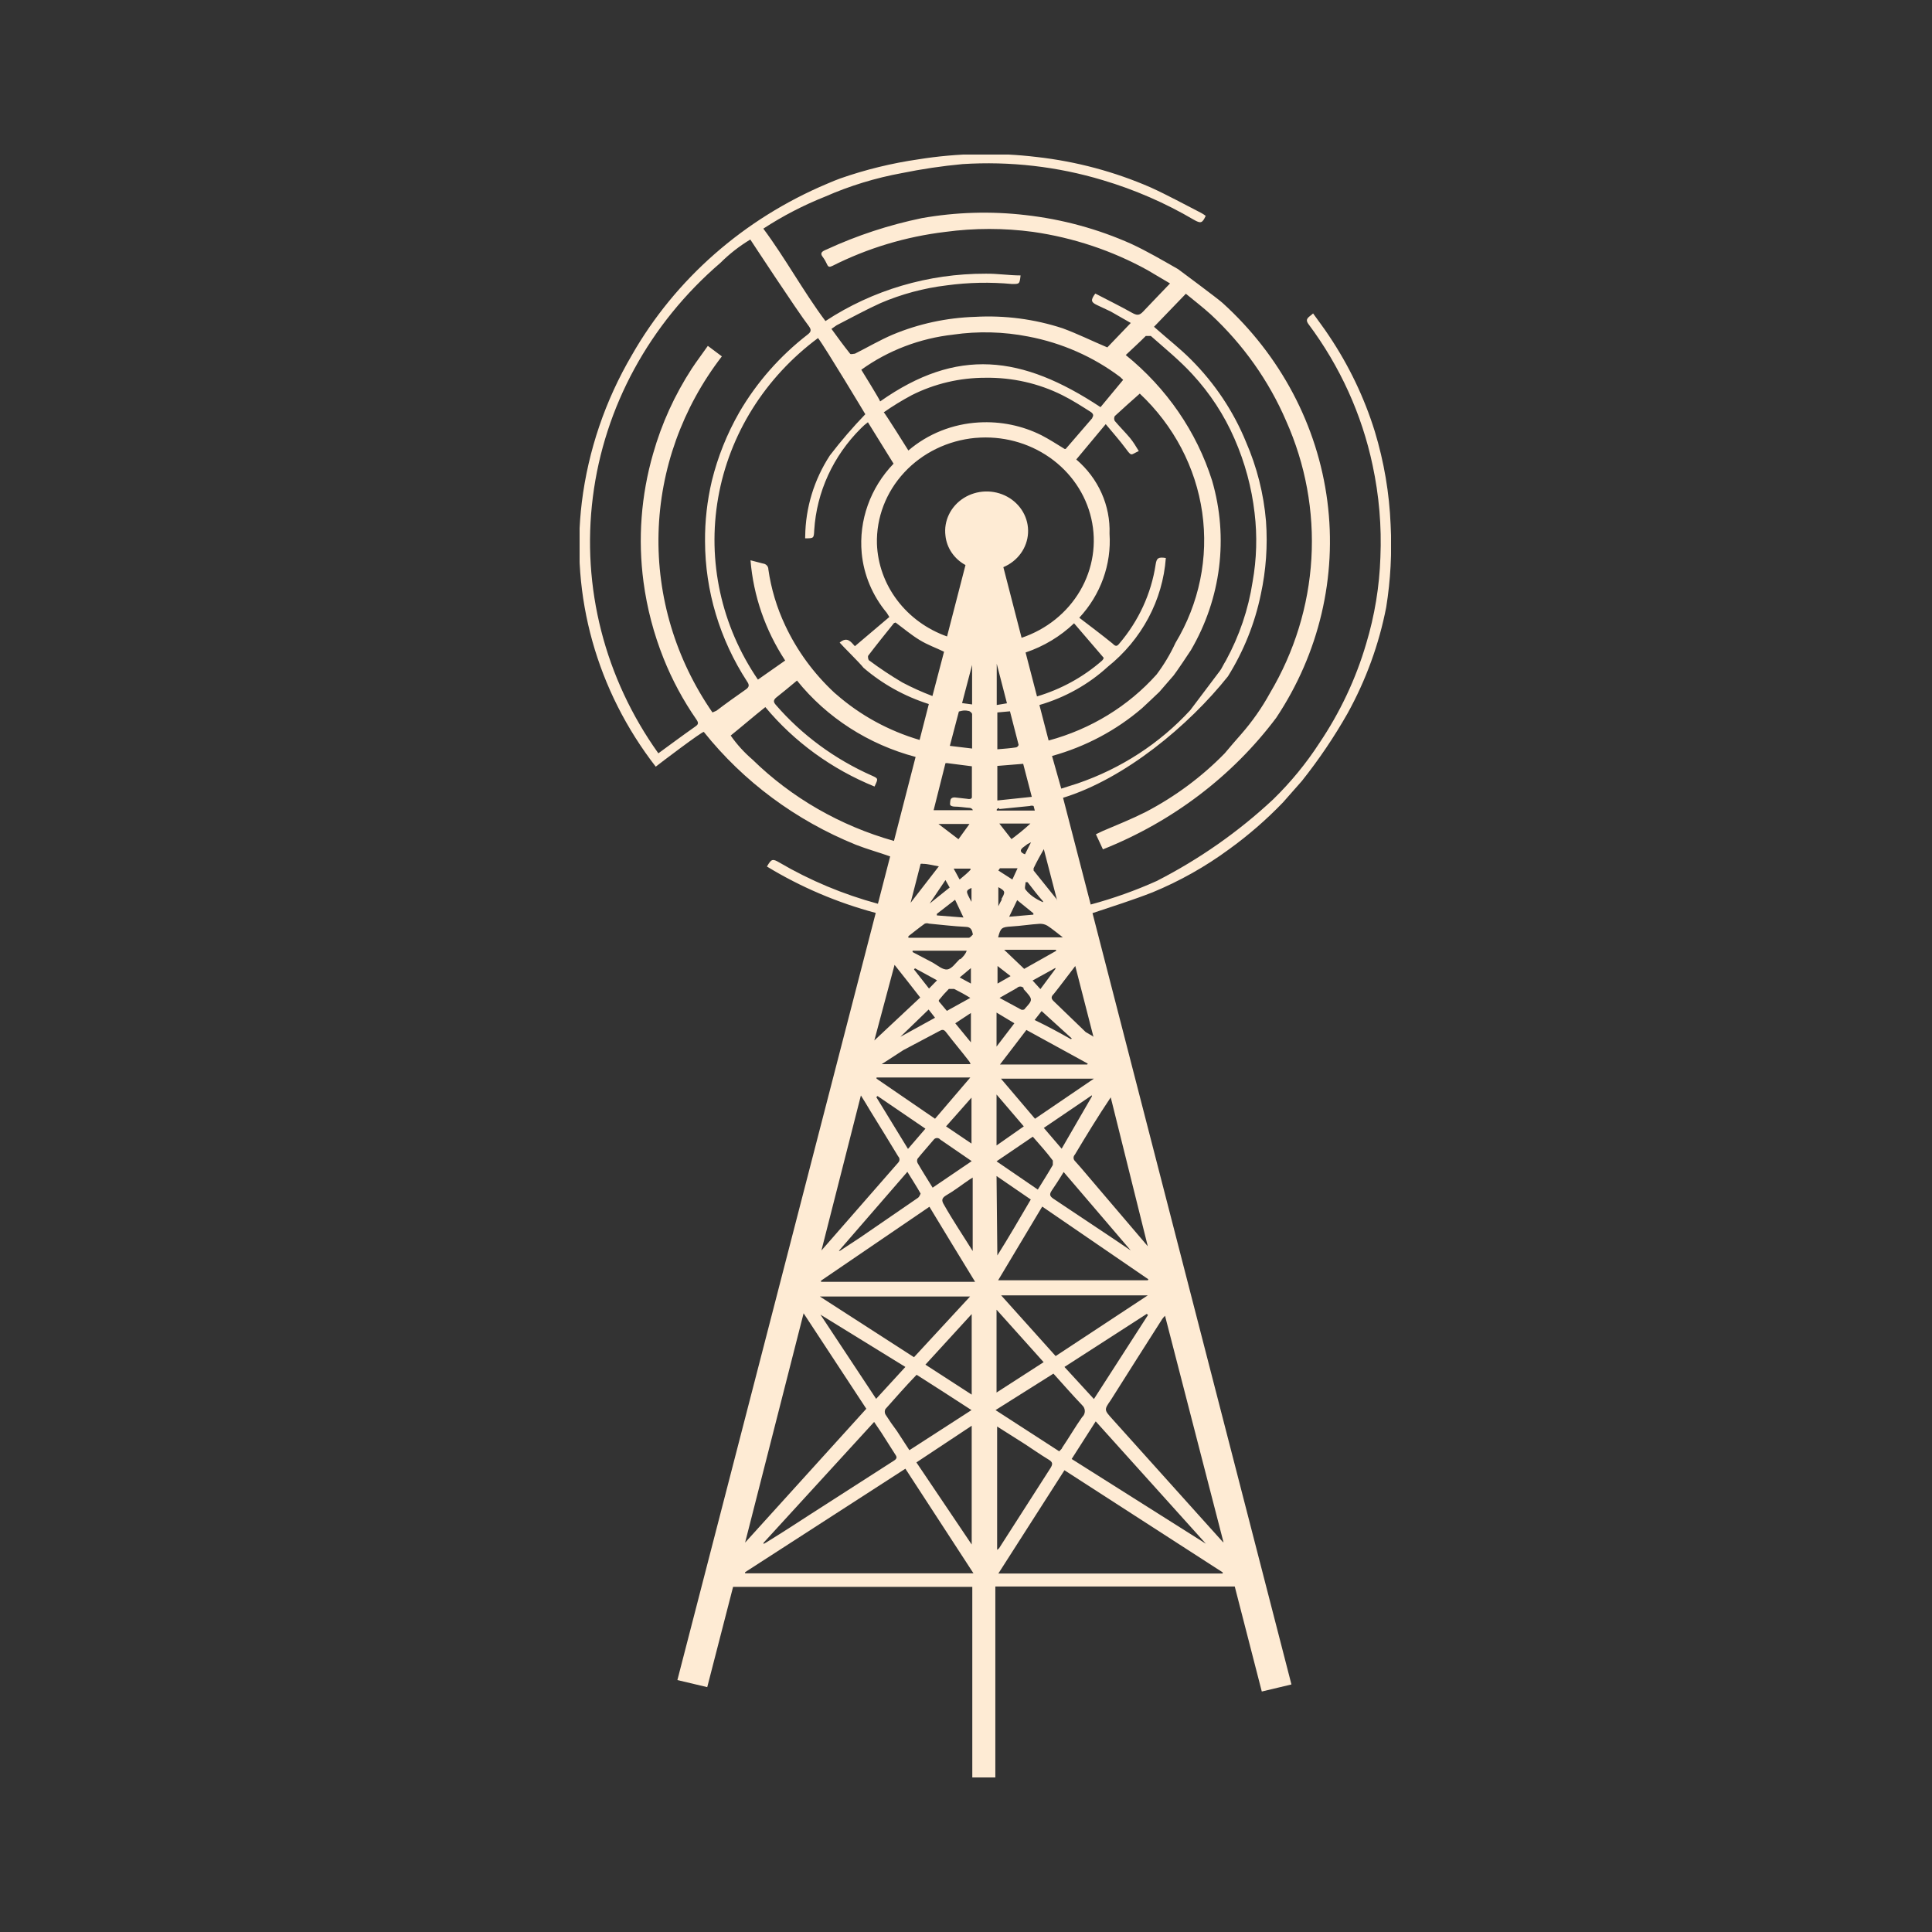 <svg xmlns="http://www.w3.org/2000/svg" width="140" height="140" viewBox="0 0 140 140" fill="none"><rect x="0" y="0" width="140" height="140" fill="#333333" stroke="none"/><g clip-path="url(#clip0_2157:13579)"><path d="M100.77 38.027C100.677 35.736 100.292 33.464 99.623 31.261C98.865 28.819 97.751 26.49 96.312 24.344C95.95 23.79 95.543 23.265 95.151 22.711C94.89 22.974 94.512 23.071 94.817 23.486C97.103 26.544 98.686 30.029 99.463 33.71C99.934 35.903 100.124 38.142 100.029 40.379C99.959 42.5 99.613 44.606 98.998 46.646C98.249 49.197 97.104 51.626 95.601 53.854C94.648 55.323 93.528 56.687 92.262 57.922C89.754 60.267 86.909 62.261 83.813 63.843C82.272 64.535 80.675 65.104 79.036 65.545L77.033 57.811C81.519 56.428 86.15 52.568 88.981 49.012C90.125 47.178 90.93 45.17 91.362 43.077C91.741 41.33 91.868 39.543 91.739 37.764C91.573 35.789 91.084 33.852 90.288 32.022C89.382 29.806 88.031 27.781 86.31 26.059C85.54 25.284 84.655 24.593 83.827 23.859L83.624 23.68L85.932 21.286C86.556 21.798 87.166 22.268 87.747 22.794C90.093 24.978 91.946 27.596 93.191 30.486C94.601 33.639 95.23 37.059 95.028 40.48C94.827 43.902 93.801 47.233 92.03 50.216C91.447 51.28 90.746 52.282 89.939 53.204C89.547 53.647 89.155 54.103 88.749 54.588C87.093 56.286 85.162 57.72 83.029 58.835C82.012 59.347 80.953 59.776 79.907 60.218L79.414 60.454L79.922 61.547C84.957 59.544 89.306 56.243 92.48 52.014C95.585 47.349 96.895 41.801 96.185 36.318C95.476 30.835 92.791 25.756 88.589 21.95C88.313 21.687 85.366 19.501 85.366 19.501C84.248 18.865 83.145 18.215 81.983 17.675C79.562 16.592 76.974 15.886 74.318 15.586C71.814 15.293 69.278 15.368 66.798 15.807C64.413 16.3 62.098 17.062 59.902 18.076C59.553 18.215 59.394 18.339 59.626 18.63C59.747 18.794 59.849 18.97 59.931 19.155C60.018 19.363 60.12 19.363 60.323 19.266C62.873 17.98 65.648 17.145 68.511 16.803C70.615 16.52 72.751 16.52 74.855 16.803C77.776 17.221 80.589 18.159 83.145 19.57L84.785 20.539C84.103 21.258 83.45 21.922 82.84 22.573C82.55 22.891 82.361 22.849 82.012 22.656C81.156 22.172 80.241 21.729 79.37 21.272C79.022 21.743 79.051 21.895 79.486 22.102L80.488 22.573L81.94 23.403L80.241 25.174C79.123 24.703 78.093 24.191 77.004 23.79C74.966 23.122 72.811 22.84 70.659 22.96C68.603 23.024 66.578 23.46 64.693 24.247C63.749 24.648 62.863 25.174 61.949 25.63C61.862 25.63 61.644 25.7 61.6 25.63C61.136 25.049 60.7 24.454 60.25 23.832L60.628 23.569C61.687 23.029 62.733 22.448 63.807 21.964C65.333 21.31 66.952 20.876 68.612 20.677C70.18 20.465 71.769 20.433 73.345 20.58C73.882 20.58 73.882 20.58 73.955 19.958C73.113 19.958 72.271 19.82 71.429 19.833C67.281 19.821 63.228 21.018 59.815 23.265C58.203 21.106 56.911 18.713 55.314 16.568C56.722 15.649 58.225 14.87 59.8 14.244C61.574 13.464 63.441 12.893 65.36 12.542C66.808 12.246 68.272 12.029 69.745 11.892C73.179 11.672 76.626 12.066 79.907 13.054C82.221 13.743 84.436 14.705 86.499 15.918C87.007 16.209 87.123 16.181 87.37 15.641C87.269 15.564 87.162 15.495 87.05 15.434C85.831 14.811 84.626 14.147 83.377 13.58C80.774 12.445 78.002 11.703 75.16 11.38C72.297 11.034 69.397 11.09 66.551 11.546C64.62 11.825 62.723 12.289 60.889 12.93C60.613 13.026 60.294 13.165 59.931 13.317C53.91 15.854 48.938 20.217 45.79 25.727C43.857 29.021 42.624 32.646 42.161 36.394C41.329 43.198 43.245 50.048 47.518 55.556C47.808 55.321 50.915 52.969 51.002 53.038C53.867 56.63 57.665 59.449 62.021 61.215C62.834 61.533 63.691 61.768 64.504 62.059L63.618 65.49C61.105 64.81 58.702 63.805 56.475 62.501C55.982 62.211 55.895 62.239 55.575 62.792C58.015 64.277 60.671 65.41 63.459 66.154L49.086 121.744L51.249 122.256L53.122 114.992H70.456V128.274C70.456 128.454 70.456 128.62 70.456 128.8H72.126V114.965H89.475L91.434 122.574L93.583 122.062L79.167 66.168C80.619 65.683 82.07 65.227 83.522 64.66C85.494 63.845 87.352 62.799 89.054 61.547C90.465 60.527 91.777 59.388 92.973 58.143L94.338 56.594C95.571 55.044 96.677 53.407 97.648 51.696C98.983 49.281 99.928 46.688 100.45 44.004C100.767 42.026 100.874 40.024 100.77 38.027V38.027ZM79.269 101.379L77.134 99.054L83.101 95.208L83.188 95.291L79.269 101.379ZM79.399 102.997L87.384 111.866L77.657 105.723L79.399 102.997ZM76.496 98.266L72.547 93.866H83.174L76.496 98.266ZM67.582 86.063C67.19 85.426 66.827 84.859 66.493 84.278C66.467 84.229 66.454 84.174 66.454 84.119C66.454 84.064 66.467 84.009 66.493 83.96C66.87 83.49 67.277 83.047 67.669 82.576C67.696 82.542 67.731 82.514 67.771 82.495C67.811 82.476 67.856 82.466 67.901 82.466C67.946 82.466 67.991 82.476 68.031 82.495C68.071 82.514 68.106 82.542 68.133 82.576L70.413 84.14L67.582 86.063ZM70.485 85.33V90.656C69.788 89.535 69.034 88.415 68.409 87.308C68.221 87.004 68.221 86.824 68.569 86.616C69.15 86.284 69.672 85.869 70.224 85.496L70.485 85.33ZM62.384 79.38C62.617 79.754 62.849 80.127 63.067 80.501C63.749 81.594 64.417 82.701 65.085 83.794C65.146 83.856 65.18 83.937 65.18 84.022C65.18 84.107 65.146 84.189 65.085 84.25L59.524 90.615L62.384 79.38ZM81.882 31.732C81.533 31.317 81.127 30.915 80.778 30.5C80.751 30.446 80.737 30.387 80.737 30.327C80.737 30.267 80.751 30.208 80.778 30.154C81.374 29.601 81.983 29.061 82.593 28.522C85.058 30.838 86.649 33.867 87.117 37.137C87.584 40.406 86.902 43.73 85.177 46.591C84.806 47.394 84.349 48.159 83.813 48.874V48.874C81.76 51.174 79.036 52.84 75.987 53.661L75.32 51.087C77.175 50.548 78.871 49.6 80.27 48.32C81.491 47.342 82.492 46.139 83.215 44.784C83.939 43.43 84.369 41.95 84.481 40.434C83.929 40.351 83.813 40.434 83.74 40.918C83.422 43.014 82.514 44.989 81.112 46.632C80.938 46.854 80.837 46.854 80.619 46.632C79.835 45.996 79.022 45.387 78.209 44.764C78.976 43.937 79.565 42.973 79.941 41.929C80.317 40.884 80.474 39.779 80.401 38.677C80.436 37.667 80.239 36.661 79.823 35.731C79.406 34.801 78.781 33.97 77.991 33.295L80.125 30.735C80.604 31.317 81.127 31.898 81.577 32.506C82.027 33.115 81.925 32.949 82.521 32.686C82.332 32.368 82.129 32.036 81.882 31.732ZM76.931 83.24L75.639 81.732L79.123 79.367V79.45L76.931 83.24ZM77.076 84.928L81.94 90.615L80.691 89.771L76.336 86.865C76.089 86.699 76.017 86.561 76.205 86.284C76.394 86.007 76.772 85.44 77.076 84.928ZM75 81.068L72.532 78.163H79.269L75 81.068ZM74.318 64.466C74.216 64.369 74.318 64.106 74.318 63.926H74.463C74.841 64.411 75.204 64.895 75.581 65.31V65.379C75.015 65.13 74.608 64.84 74.318 64.466ZM74.884 66.182V66.278L73.127 66.431L73.708 65.227L74.884 66.182ZM74.274 61.906C73.941 61.782 73.882 61.616 74.115 61.422L74.463 61.159L74.71 61.035L74.274 61.906ZM73.302 60.813L72.416 59.679H74.666C74.173 60.136 73.737 60.481 73.229 60.855L73.302 60.813ZM72.46 62.916H73.737L73.36 63.733L72.344 63.082L72.46 62.916ZM72.619 65.144C72.518 65.31 72.431 65.49 72.344 65.67V64.286C72.866 64.577 72.866 64.632 72.547 65.185L72.619 65.144ZM74.216 70.208L72.765 68.824H76.525V68.907L74.216 70.208ZM74.303 73.085C74.268 73.123 74.222 73.151 74.171 73.166C74.119 73.18 74.065 73.181 74.013 73.168L72.431 72.311L73.694 71.591C73.724 71.559 73.76 71.533 73.802 71.515C73.843 71.497 73.888 71.488 73.933 71.488C73.979 71.488 74.023 71.497 74.065 71.515C74.106 71.533 74.143 71.559 74.173 71.591V71.674C74.87 72.435 74.87 72.435 74.231 73.127L74.303 73.085ZM73.229 70.733L72.285 71.273V70L73.229 70.733ZM73.505 74.151L72.213 75.839V73.376L73.505 74.151ZM72.213 79.311L74.187 81.622L72.213 83.005V79.311ZM78.79 77.139H72.46C73.127 76.281 73.737 75.465 74.376 74.635L78.819 77.07L78.79 77.139ZM77.599 75.299C76.742 74.815 75.871 74.344 74.971 73.915L75.479 73.265L77.672 75.257L77.599 75.299ZM75.392 71.674L74.826 71.052L76.481 70.138V70.208L75.392 71.674ZM72.329 67.925C72.503 67.233 72.59 67.178 73.287 67.136C73.984 67.095 74.652 66.984 75.334 66.942C75.533 66.932 75.731 66.981 75.9 67.081C76.263 67.316 76.583 67.593 77.018 67.925H72.329ZM76.568 65.158L74.899 63.082C74.899 63.082 74.899 62.958 74.899 62.916C75.131 62.432 75.392 61.962 75.639 61.533L76.612 65.282L76.568 65.158ZM69.658 51.516C69.824 51.475 69.999 51.475 70.166 51.516C70.282 51.516 70.442 51.668 70.442 51.751C70.442 52.554 70.442 53.356 70.442 54.242L68.83 54.048L69.484 51.558L69.658 51.516ZM63.517 78.163V78.08H70.311L67.756 81.068L63.517 78.163ZM67.059 81.788L65.796 83.254L63.502 79.505L63.589 79.422L67.059 81.788ZM70.355 73.404V75.534L69.222 74.151L70.355 73.404ZM68.612 73.251L68.032 72.56V72.477C68.258 72.192 68.5 71.92 68.758 71.66C68.758 71.66 69.034 71.66 69.135 71.66C69.538 71.858 69.931 72.075 70.311 72.311L68.612 73.251ZM70.355 71.273L69.542 70.83L70.355 70.152V71.273ZM69.542 69.502C69.251 69.779 68.975 70.208 68.641 70.249C68.308 70.291 67.93 69.945 67.582 69.751L66.13 68.99V68.893H70.05C69.963 69.142 69.788 69.336 69.6 69.502H69.542ZM66.304 70.166L67.901 71.038L67.32 71.633L66.231 70.249L66.304 70.166ZM67.756 73.749L65.244 75.133L67.291 73.154L67.756 73.749ZM65.448 76.102L68.061 74.718C68.278 74.593 68.395 74.58 68.569 74.815C69.106 75.52 69.687 76.198 70.238 76.918C70.281 76.976 70.311 77.042 70.326 77.111H63.894L65.448 76.102ZM70.398 79.505V82.867L68.554 81.622C69.193 80.916 69.774 80.238 70.427 79.505H70.398ZM70.18 67.953H65.825V67.842C66.217 67.537 66.609 67.219 67.016 66.929C67.114 66.894 67.222 66.894 67.32 66.929C68.206 67.012 69.091 67.122 69.977 67.164C70.384 67.164 70.442 67.441 70.5 67.717C70.442 67.773 70.296 67.953 70.209 67.953H70.18ZM69.527 63.719C69.382 63.456 69.266 63.221 69.106 62.944H70.326V63.027C70.137 63.235 69.876 63.456 69.556 63.719H69.527ZM70.398 64.328V65.351C69.963 64.549 69.963 64.549 70.427 64.328H70.398ZM69.817 66.486L67.887 66.334V66.223L69.208 65.199L69.817 66.486ZM69.454 60.813L68.003 59.707H70.253L69.454 60.813ZM68.511 63.774L68.816 64.314L67.364 65.476L68.511 63.774ZM70.166 57.894L69.179 57.783C68.816 57.783 68.874 58.046 68.845 58.226C68.816 58.406 69.019 58.434 69.135 58.448C69.513 58.448 69.904 58.517 70.282 58.544C70.331 58.551 70.376 58.57 70.415 58.599C70.453 58.629 70.482 58.667 70.5 58.711H67.654L68.511 55.307C68.573 55.291 68.638 55.291 68.7 55.307L70.427 55.528V57.7C70.456 57.922 70.267 57.908 70.093 57.894H70.166ZM73.81 53.965C73.81 54.048 73.694 54.159 73.621 54.159C73.186 54.228 72.75 54.255 72.271 54.297V51.627L73.186 51.544L73.81 53.965ZM74.144 55.349L74.768 57.742L72.271 58.005V55.501L74.144 55.349ZM74.318 47.282C75.641 46.836 76.841 46.113 77.831 45.166L79.98 47.67C79.953 47.762 79.897 47.844 79.82 47.905C78.477 49.073 76.881 49.947 75.145 50.465L74.318 47.282ZM79.167 30.279L77.222 32.534C77.222 32.534 77.222 32.534 77.149 32.534C76.583 32.188 76.031 31.828 75.465 31.538C74.072 30.841 72.506 30.52 70.935 30.611C69.039 30.717 67.237 31.434 65.825 32.645C65.825 32.645 64.097 29.878 64.039 29.878C64.69 29.424 65.369 29.008 66.072 28.633C67.718 27.803 69.552 27.371 71.414 27.374C73.349 27.345 75.26 27.778 76.975 28.633C77.701 28.992 78.427 29.463 79.08 29.878C79.196 29.975 79.283 30.099 79.138 30.279H79.167ZM70.703 31.732C72.607 31.565 74.509 32.067 76.051 33.143C77.594 34.219 78.671 35.795 79.079 37.575C79.488 39.355 79.2 41.215 78.269 42.807C77.339 44.399 75.831 45.611 74.028 46.217L72.707 41.098C73.216 40.884 73.653 40.54 73.969 40.103C74.285 39.667 74.467 39.156 74.496 38.626C74.525 38.096 74.399 37.569 74.132 37.104C73.865 36.639 73.468 36.253 72.985 35.99C72.502 35.727 71.951 35.597 71.395 35.615C70.839 35.633 70.299 35.797 69.835 36.09C69.371 36.383 69.002 36.793 68.768 37.274C68.534 37.755 68.445 38.289 68.511 38.815C68.557 39.255 68.712 39.678 68.965 40.049C69.218 40.419 69.56 40.727 69.963 40.946L68.627 46.12C67.178 45.607 65.922 44.695 65.018 43.5C64.113 42.306 63.601 40.882 63.546 39.41C63.496 37.509 64.203 35.66 65.526 34.236C66.848 32.811 68.688 31.916 70.674 31.732H70.703ZM64.896 45.11C65.477 45.539 66.014 45.996 66.624 46.369C67.233 46.743 67.814 46.937 68.409 47.227L67.567 50.437C66.82 50.154 66.093 49.826 65.389 49.455C64.561 48.967 63.761 48.435 62.994 47.864C62.921 47.864 62.863 47.573 62.921 47.504C63.531 46.702 64.156 45.927 64.78 45.152L64.896 45.11ZM66.711 62.598C66.773 62.584 66.837 62.584 66.899 62.598C67.233 62.598 67.596 62.709 68.032 62.778L65.985 65.421L66.711 62.598ZM64.823 69.917C65.477 70.747 66.086 71.508 66.682 72.283L63.357 75.396L64.823 69.917ZM65.752 84.915C66.086 85.468 66.42 85.966 66.711 86.492C66.711 86.492 66.624 86.727 66.522 86.796L62.312 89.688L60.86 90.642H60.787L65.752 84.915ZM70.442 51.046L69.716 50.949L70.442 48.182V51.046ZM72.968 50.963L72.227 51.087V48.099L72.968 50.963ZM72.416 58.627L74.623 58.406C74.712 58.373 74.81 58.373 74.899 58.406L74.986 58.738H72.227V58.655C72.227 58.655 72.314 58.558 72.387 58.558L72.416 58.627ZM74.841 82.369C75.363 82.964 75.857 83.517 76.292 84.098C76.292 84.098 76.292 84.32 76.292 84.416C75.959 84.998 75.596 85.565 75.204 86.201L72.213 84.154L74.841 82.369ZM72.213 85.219L74.695 86.921C73.882 88.304 73.084 89.688 72.271 90.974L72.213 85.219ZM72.213 94.904L75.625 98.708L72.213 100.908V94.904ZM83.174 92.773H72.329L75.523 87.433L83.217 92.704L83.174 92.773ZM83.174 90.31L79.53 86.035C78.978 85.399 78.456 84.749 77.889 84.126C77.828 84.064 77.794 83.983 77.794 83.898C77.794 83.813 77.828 83.731 77.889 83.669C78.717 82.286 79.559 80.902 80.488 79.519L83.174 90.31ZM79.196 75.091L78.673 74.787L76.365 72.56C76.176 72.38 76.133 72.241 76.365 72.02C76.873 71.384 77.352 70.733 77.918 70L79.24 75.147L79.196 75.091ZM83.029 24.344C83.029 24.344 83.319 24.344 83.392 24.344C84.408 25.243 85.468 26.101 86.397 27.111C87.683 28.502 88.718 30.087 89.46 31.801C90.211 33.515 90.7 35.323 90.912 37.169C91.111 38.832 91.062 40.514 90.767 42.163C90.462 44.153 89.809 46.08 88.836 47.864V47.864L88.705 48.085L88.502 48.459C88.428 48.579 88.346 48.695 88.255 48.804L86.252 51.461C84.046 53.865 81.233 55.694 78.078 56.773L76.902 57.147L76.234 54.781C78.653 54.111 80.881 52.928 82.753 51.322C82.753 51.322 83.914 50.243 84.016 50.133C84.35 49.731 84.713 49.344 85.047 48.943C85.177 48.791 86.252 47.2 86.295 47.117C88.484 43.374 89.037 38.959 87.834 34.831C86.712 31.285 84.539 28.124 81.577 25.727C82.012 25.312 82.637 24.745 83.029 24.344ZM69.077 24.247C70.881 23.988 72.719 24.035 74.507 24.385C76.94 24.846 79.224 25.851 81.17 27.318C81.247 27.384 81.319 27.453 81.388 27.526L79.748 29.504C74.042 25.727 69.353 25.16 63.778 29.089C63.778 28.992 62.413 26.793 62.413 26.793C64.361 25.391 66.667 24.512 69.091 24.247H69.077ZM62.704 30.016C61.789 30.966 60.931 31.963 60.134 33.005C58.988 34.768 58.37 36.797 58.348 38.871C58.342 38.917 58.342 38.963 58.348 39.009C58.973 39.009 58.973 39.009 59.002 38.414C59.177 35.652 60.375 33.038 62.384 31.04C62.54 30.879 62.71 30.731 62.892 30.597L64.751 33.599C63.916 34.467 63.28 35.491 62.883 36.606C62.485 37.72 62.335 38.902 62.442 40.074C62.59 41.656 63.221 43.161 64.257 44.405L64.446 44.709L61.949 46.826C61.658 46.508 61.397 46.106 60.845 46.563C61.034 46.798 62.297 48.03 62.573 48.389C63.943 49.568 65.555 50.463 67.306 51.018L66.638 53.619C64.392 52.958 62.329 51.828 60.599 50.312C60.599 50.312 60.599 50.312 60.599 50.312L60.468 50.202C58.964 48.803 57.752 47.146 56.897 45.318C56.287 44.025 55.876 42.655 55.677 41.25C55.678 41.147 55.638 41.047 55.565 40.971C55.493 40.894 55.393 40.846 55.285 40.835L54.385 40.6C54.594 43.179 55.456 45.671 56.897 47.864L54.922 49.247C52.263 45.351 51.236 40.647 52.042 36.063C52.849 31.48 55.431 27.352 59.278 24.496C59.8 25.174 62.704 30.016 62.704 30.016ZM51.627 51.627C48.962 47.774 47.599 43.236 47.721 38.623C47.843 34.011 49.444 29.544 52.309 25.824L51.293 25.063C50.901 25.63 50.494 26.156 50.131 26.709C48.889 28.621 47.945 30.695 47.329 32.866C46.453 35.895 46.216 39.06 46.632 42.177C46.885 44.07 47.372 45.928 48.084 47.711C48.705 49.266 49.503 50.751 50.465 52.139C50.625 52.374 50.625 52.485 50.378 52.651C49.492 53.273 48.636 53.91 47.707 54.588C43.819 49.146 42.133 42.547 42.961 36.012C43.788 29.476 47.073 23.448 52.207 19.045C52.853 18.4 53.58 17.833 54.37 17.357C54.37 17.357 57.753 22.517 58.624 23.652C58.798 23.901 58.784 24.039 58.537 24.233C56.518 25.795 54.833 27.711 53.572 29.878C52.678 31.441 52.009 33.111 51.583 34.845C51.243 36.284 51.077 37.755 51.089 39.23C51.099 42.819 52.154 46.335 54.138 49.386C54.312 49.635 54.298 49.787 54.036 49.967C53.325 50.465 52.585 50.99 51.917 51.502L51.627 51.627ZM54.53 55.044C53.928 54.528 53.397 53.943 52.948 53.301C53.775 52.637 54.603 51.917 55.459 51.239C57.552 53.756 60.272 55.735 63.371 56.995C63.647 56.414 63.647 56.414 63.183 56.206C60.487 55.013 58.106 53.259 56.214 51.073C56.04 50.866 56.04 50.755 56.214 50.575C56.708 50.188 57.187 49.787 57.753 49.316C59.912 52.001 62.929 53.943 66.348 54.85L64.78 60.938C60.89 59.842 57.361 57.812 54.53 55.044V55.044ZM58.232 95.166L62.776 102.084L53.993 111.783L58.232 95.166ZM64.359 104.588L64.896 105.432C65.012 105.598 64.983 105.709 64.794 105.834L58.653 109.777C57.695 110.399 56.737 111.022 55.75 111.63C55.615 111.722 55.474 111.805 55.329 111.88V111.797L63.343 103.039C63.691 103.537 64.025 104.049 64.359 104.588ZM59.452 95.263L65.607 99.054L63.488 101.365L59.452 95.263ZM64.156 102.485C64.128 102.427 64.114 102.363 64.114 102.299C64.114 102.234 64.128 102.171 64.156 102.112C64.896 101.282 65.607 100.465 66.42 99.621C67.756 100.465 69.048 101.309 70.398 102.181L65.898 105.086L64.998 103.703C64.707 103.315 64.431 102.914 64.156 102.485ZM70.413 103.315V111.921L66.406 105.972L70.413 103.315ZM67.059 98.888L70.413 95.222V101.06L67.059 98.888ZM66.231 98.349L59.408 93.949H70.296L66.231 98.349ZM53.993 114.01V113.927L65.607 106.428L70.543 114.01H53.993ZM59.495 92.884V92.801L67.349 87.446C68.438 89.245 69.513 91.016 70.659 92.884H59.495ZM76.336 99.538C77.033 100.313 77.701 101.074 78.412 101.821C78.475 101.877 78.525 101.944 78.559 102.019C78.594 102.094 78.611 102.175 78.611 102.257C78.611 102.339 78.594 102.42 78.559 102.495C78.525 102.57 78.475 102.637 78.412 102.693C77.904 103.412 77.468 104.173 76.96 104.92C76.96 104.99 76.844 105.059 76.757 105.169L72.14 102.181L76.336 99.538ZM72.256 103.371L74.202 104.602C74.782 104.976 75.363 105.391 75.959 105.75C76.292 105.944 76.307 106.083 76.118 106.387L72.402 112.184C72.36 112.232 72.311 112.274 72.256 112.308V103.371ZM88.603 114.024H72.344L77.134 106.539L88.603 113.941V114.024ZM88.603 111.727C87.979 111.049 87.37 110.344 86.76 109.68L80.619 102.845C80.009 102.167 79.995 102.167 80.488 101.462C81.722 99.497 82.971 97.546 84.219 95.582C84.28 95.498 84.348 95.419 84.422 95.346L88.662 111.769L88.603 111.727Z" fill="#FEEBD4"></path></g><defs><clipPath id="clip0_2157:13579"><rect width="58.8" height="117.6" fill="white" transform="translate(42 11.2)"></rect></clipPath></defs></svg>